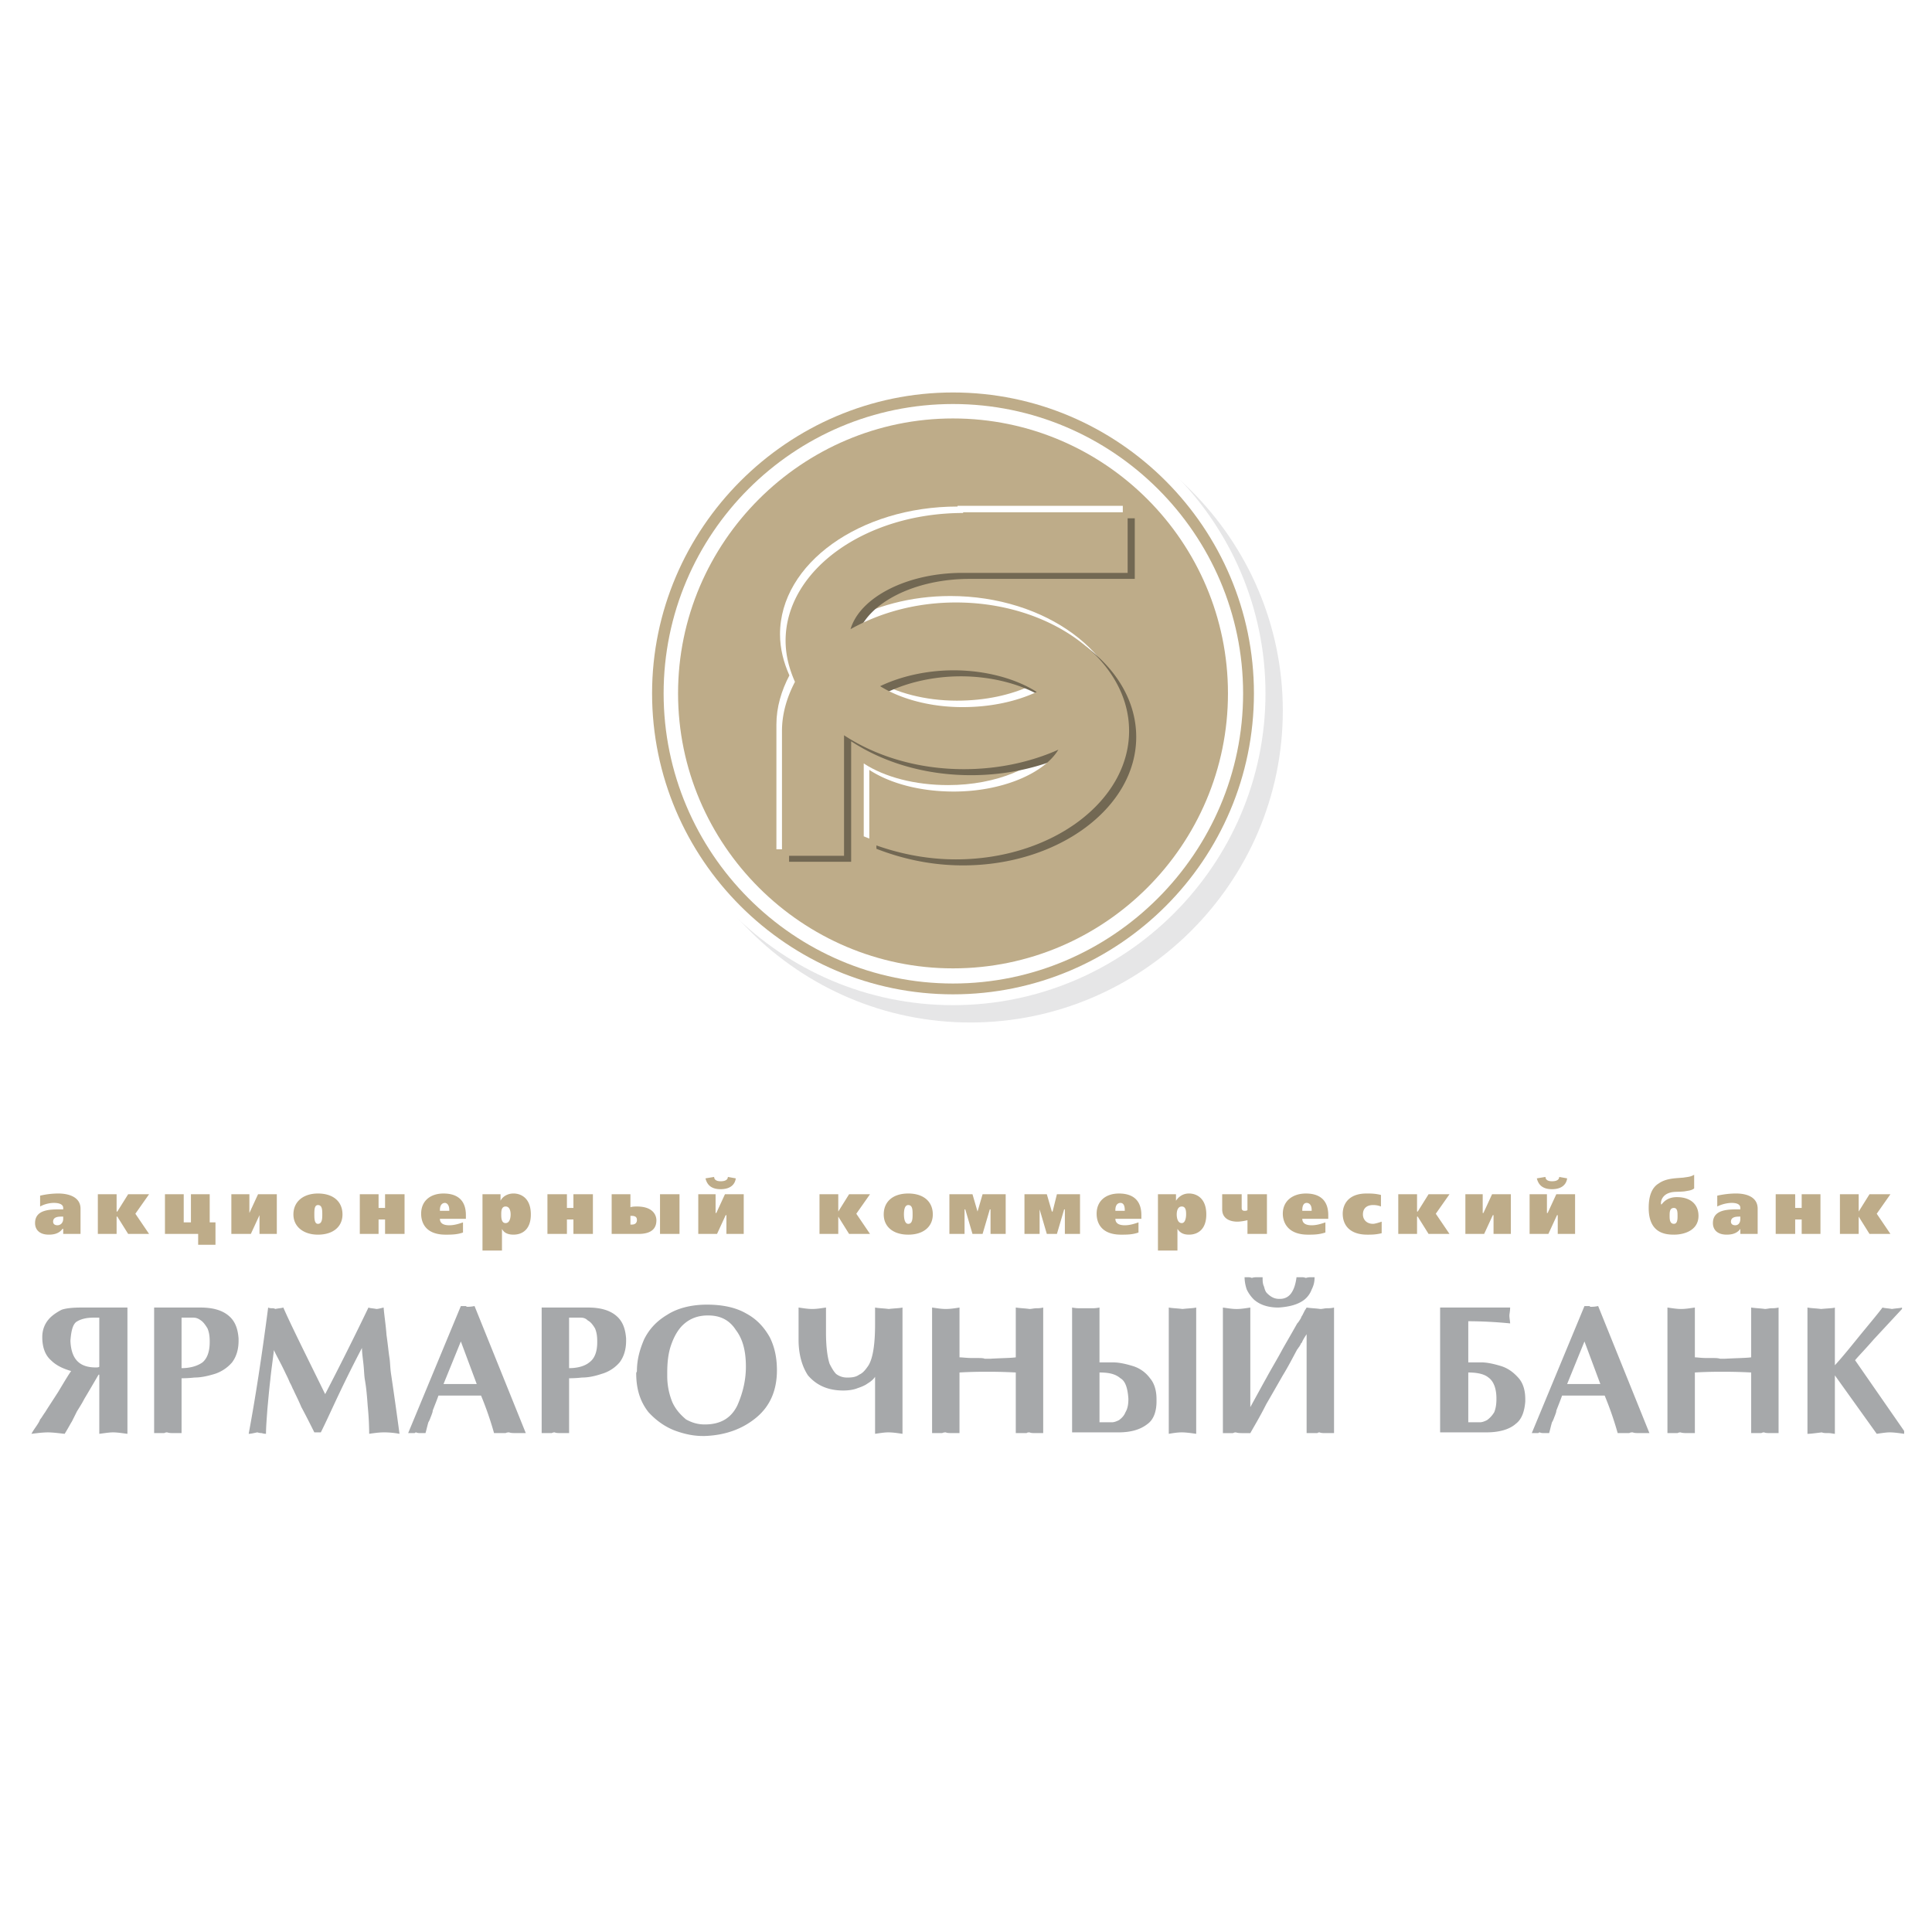 <svg xmlns="http://www.w3.org/2000/svg" width="2500" height="2500" viewBox="0 0 192.756 192.756"><g fill-rule="evenodd" clip-rule="evenodd"><path fill="#fff" d="M0 0h192.756v192.756H0V0z"/><path d="M96.81 39.805c17.135 0 31.176 13.968 31.176 31.104s-14.041 31.105-31.176 31.105c-17.136 0-31.104-13.969-31.104-31.105 0-17.136 13.968-31.104 31.104-31.104z" fill="#e6e6e7"/><path d="M95.082 38.077c17.137 0 31.176 13.968 31.176 31.104s-14.039 31.104-31.176 31.104c-17.136 0-31.104-13.968-31.104-31.104s13.968-31.104 31.104-31.104z" fill="#fff"/><path d="M95.082 39.157c16.561 0 30.023 13.536 30.023 30.024 0 16.56-13.463 30.024-30.023 30.024-16.488 0-30.024-13.464-30.024-30.024 0-16.488 13.536-30.024 30.024-30.024z" fill="#beac89"/><path d="M95.082 40.309c15.912 0 28.943 12.96 28.943 28.872 0 15.912-13.031 28.944-28.943 28.944S66.21 85.093 66.21 69.181c0-15.912 12.96-28.872 28.872-28.872z" fill="#fff"/><path d="M95.082 41.749c15.119 0 27.432 12.312 27.432 27.432s-12.312 27.433-27.432 27.433c-15.048 0-27.432-12.312-27.432-27.433 0-15.12 12.384-27.432 27.432-27.432z" fill="#beac89"/><path d="M110.51 56.513h1.512v-6.048H95.534v.072c-9.72 0-17.712 5.688-17.712 12.744 0 1.44.36 2.808.936 4.104-.792 1.512-1.296 3.168-1.296 4.896v12.456h6.192V72.713c3.168 2.088 7.344 3.384 11.952 3.384 3.457 0 6.695-.72 9.432-1.944-1.439 2.376-5.615 4.176-10.439 4.176-3.312 0-6.336-.792-8.424-2.16v7.272c2.592 1.08 5.544 1.656 8.64 1.656 9.505 0 17.353-5.76 17.353-12.816 0-7.056-7.848-12.816-17.353-12.816-3.96 0-7.56 1.008-10.512 2.664.937-3.168 5.616-5.616 11.16-5.616v.072-.072h15.121-.074zm-7.633 11.88c-2.016.936-4.535 1.512-7.416 1.512-3.168 0-6.12-.792-8.208-2.088 1.944-.936 4.536-1.584 7.344-1.584 3.241 0 6.264.864 8.28 2.16z" fill="#fff"/><path d="M111.777 57.757h1.439v-6.048H96.8v.072c-9.792 0-17.712 5.688-17.712 12.744 0 1.44.36 2.808.936 4.104a9.768 9.768 0 0 0-1.296 4.896v12.456h6.192V73.957c3.168 2.088 7.344 3.384 11.952 3.384 3.456 0 6.696-.72 9.432-1.944-1.439 2.376-5.617 4.176-10.44 4.176-3.312 0-6.336-.792-8.424-2.16v7.272c2.592 1.008 5.472 1.656 8.64 1.656 9.503 0 17.281-5.76 17.281-12.816 0-7.056-7.777-12.816-17.281-12.816-3.96 0-7.632 1.008-10.512 2.664.936-3.168 5.616-5.616 11.16-5.616v.072-.072h15.119-.07zm-7.632 11.88c-2.016.936-4.535 1.512-7.416 1.512-3.168 0-6.12-.792-8.208-2.088 1.944-.936 4.536-1.584 7.344-1.584 3.239 0 6.264.864 8.28 2.16z" fill="#726853"/><path d="M111.066 57.157h1.439v-6.048H96.09v.072c-9.72 0-17.712 5.688-17.712 12.744 0 1.44.36 2.808.936 4.104-.792 1.512-1.296 3.168-1.296 4.896v12.456h6.192V73.357c3.168 2.088 7.344 3.384 11.952 3.384 3.455 0 6.695-.72 9.432-1.944-1.439 2.376-5.615 4.176-10.44 4.176-3.312 0-6.336-.792-8.424-2.16v7.272c2.592 1.008 5.544 1.656 8.64 1.656 9.505 0 17.28-5.76 17.28-12.816s-7.775-12.816-17.28-12.816c-3.96 0-7.56 1.008-10.512 2.664.936-3.168 5.616-5.616 11.16-5.616v.072-.072h15.121-.073zm-7.632 11.88c-2.016.936-4.535 1.512-7.416 1.512-3.168 0-6.12-.792-8.208-2.088 1.944-.936 4.536-1.584 7.344-1.584 3.241 0 6.264.864 8.28 2.16zM6.306 123.109h1.728v-2.52c0-1.152-1.152-1.514-2.232-1.514a8.11 8.11 0 0 0-1.8.217v1.08c.648-.359 1.296-.359 1.368-.359.36 0 .936.07.936.504v.143h-.288c-1.008 0-2.52 0-2.52 1.369 0 .648.432 1.152 1.368 1.152.433 0 1.008-.072 1.368-.576h.072v.504zm0-1.728v.217c0 .432-.288.646-.576.646s-.432-.143-.432-.359c0-.504.576-.504.864-.504h.144zM11.634 119.148H9.762v3.961h1.872v-1.728h.072l1.08 1.728h2.088l-1.368-2.015 1.368-1.946h-2.088l-1.08 1.729h-.072v-1.729zM16.458 123.109h3.312v1.08h1.728v-2.232h-.576v-2.809H19.05v2.809h-.72v-2.809h-1.872v3.961zM25.746 119.148l-.864 1.873v-1.873h-1.8v3.961h1.944l.864-1.873v1.873h1.728v-3.961h-1.872zM31.722 119.076c-1.44 0-2.448.793-2.448 2.088 0 1.225 1.008 2.018 2.448 2.018 1.512 0 2.448-.793 2.448-2.018 0-1.295-.936-2.088-2.448-2.088zm0 1.153c.432 0 .432.504.432.936 0 .361 0 .938-.432.938-.36 0-.36-.576-.36-.938 0-.433 0-.936.36-.936zM35.898 119.148v3.961h1.872v-1.441h.648v1.441h1.944v-3.961h-1.944v1.37h-.648v-1.37h-1.872zM46.482 121.598v-.361c0-1.799-1.224-2.16-2.232-2.16-1.296 0-2.232.721-2.232 2.018 0 .791.36 2.088 2.448 2.088.504 0 1.152 0 1.728-.217v-1.008c-.432.145-.864.287-1.368.287-.792 0-.936-.359-.936-.646h2.592v-.001zm-2.592-.793v-.072c0-.648.36-.719.504-.719s.432.143.432.719v.072h-.936zM49.938 119.148h-1.8v5.617h1.944v-2.16c.216.432.648.576 1.152.576.864 0 1.728-.504 1.728-2.018 0-1.654-1.008-2.088-1.728-2.088-.576 0-1.08.289-1.296.721v-.648zm.504 1.225c.432 0 .504.504.504.791 0 .289-.072.865-.504.865s-.432-.576-.432-.865c0-.287 0-.791.432-.791zM54.618 119.148v3.961h1.944v-1.441h.648v1.441h1.944v-3.961H57.21v1.37h-.648v-1.37h-1.944zM62.898 119.148h-1.872v3.961h2.664c1.512 0 1.8-.721 1.8-1.369 0-.287-.144-1.367-1.944-1.367-.144 0-.432 0-.648.072v-1.297zm0 3.026v-.865h.144c.504 0 .504.289.504.432 0 .145-.072.434-.504.434h-.144v-.001zm2.952-3.026v3.961h1.944v-3.961H65.85zM72.618 117.422c0 .143-.072.432-.72.432-.576 0-.648-.289-.648-.432l-.864.143c.144.576.504 1.08 1.512 1.08s1.44-.504 1.512-1.08l-.792-.143zm-.288 1.726l-.864 1.873h-.072v-1.873h-1.728v3.961h1.872l.864-1.873h.072v1.873h1.728v-3.961H72.33zM83.634 119.148h-1.872v3.961h1.872v-1.728l1.08 1.728h2.088l-1.368-2.015 1.368-1.946h-2.088l-1.08 1.729v-1.729zM90.618 119.076c-1.512 0-2.448.793-2.448 2.088 0 1.225.936 2.018 2.448 2.018s2.448-.793 2.448-2.018c0-1.295-.936-2.088-2.448-2.088zm0 1.153c.432 0 .432.504.432.936 0 .361 0 .938-.432.938-.36 0-.432-.576-.432-.938 0-.433.072-.936.432-.936zM97.025 119.148h-2.303v3.961h1.512v-2.449h.072l.719 2.449h1.008l.721-2.449h.072v2.449h1.512v-3.961h-2.305l-.504 1.729-.504-1.729zM104.441 119.148h-2.23v3.961h1.512v-2.449l.718 2.449h1.008l.721-2.449h.072v2.449h1.512v-3.961h-2.305l-.431 1.729h-.073l-.504-1.729zM113.875 121.598v-.361c0-1.799-1.225-2.16-2.232-2.16-1.297 0-2.232.721-2.232 2.018 0 .791.359 2.088 2.447 2.088.504 0 1.152 0 1.729-.217v-1.008c-.432.145-.863.287-1.367.287-.793 0-.938-.359-.938-.646h2.593v-.001zm-2.594-.793v-.072c0-.648.361-.719.504-.719.217 0 .434.143.434.719v.072h-.938zM117.33 119.148h-1.801v5.617h1.945v-2.16c.287.432.648.576 1.152.576.863 0 1.727-.504 1.727-2.018 0-1.654-1.008-2.088-1.727-2.088-.576 0-1.01.289-1.297.721v-.648h.001zm.576 1.225c.432 0 .432.504.432.791 0 .289-.072.865-.432.865-.432 0-.504-.576-.504-.865 0-.287.073-.791.504-.791zM124.459 119.148v1.584c-.072.072-.217.072-.289.072-.287 0-.287-.215-.287-.287v-1.369h-1.945v1.512c0 .938.793 1.225 1.512 1.225.289 0 .721-.072 1.01-.145v1.369h1.943v-3.961h-1.944zM132.521 121.598v-.361c0-1.799-1.223-2.16-2.23-2.16-1.297 0-2.305.721-2.305 2.018 0 .791.432 2.088 2.52 2.088.504 0 1.08 0 1.729-.217v-1.008c-.432.145-.865.287-1.369.287-.791 0-.936-.359-.936-.646h2.591v-.001zm-2.591-.793v-.072c0-.648.289-.719.432-.719.217 0 .504.143.504.719v.072h-.936zM137.85 121.885c-.432.145-.719.217-.863.217-.648 0-1.008-.434-1.008-.938 0-.646.432-.936 1.008-.936.145 0 .432 0 .791.145v-1.152c-.576-.145-1.008-.145-1.439-.145-1.871 0-2.375 1.152-2.375 2.018 0 1.15.719 2.088 2.447 2.088.432 0 .863 0 1.439-.145v-1.152zM141.379 119.148h-1.873v3.961h1.873v-1.728h.07l1.08 1.728h2.088l-1.367-2.015 1.367-1.946h-2.088l-1.08 1.729h-.07v-1.729zM148.865 119.148l-.863 1.873h-.072v-1.873h-1.729v3.961h1.873l.864-1.873h.072v1.873h1.728v-3.961h-1.873zM155.562 117.422c0 .143-.072.432-.721.432-.576 0-.648-.289-.648-.432l-.863.143c.145.576.504 1.08 1.512 1.08s1.439-.504 1.512-1.08l-.792-.143zm-.289 1.726l-.863 1.873h-.072v-1.873h-1.729v3.961h1.873l.863-1.873h.072v1.873h1.729v-3.961h-1.873zM167.01 123.182c1.152 0 2.449-.504 2.449-1.873 0-1.152-.793-1.871-2.16-1.871-.865 0-1.297.432-1.514.719h-.07v-.143c0-.217.143-.793.863-1.01.432-.143.863-.07 1.512-.143.359-.072.648-.072.936-.289v-1.367c-.359.217-.646.217-1.08.287-.863.072-1.727.072-2.447.576-.721.432-1.008 1.297-1.008 2.449-.001 2.52 1.655 2.665 2.519 2.665zm0-1.08c-.432 0-.432-.504-.432-.793 0-.359 0-.791.432-.791.359 0 .359.432.359.791 0 .289 0 .793-.359.793zM173.635 123.109h1.727v-2.52c0-1.152-1.08-1.514-2.16-1.514-.574 0-1.223.072-1.871.217v1.08c.721-.359 1.367-.359 1.439-.359.361 0 .865.07.865.504v.143h-.217c-1.008 0-2.52 0-2.52 1.369 0 .648.432 1.152 1.367 1.152.432 0 1.008-.072 1.369-.576v.504h.001zm0-1.728v.217c0 .432-.217.646-.504.646-.289 0-.434-.143-.434-.359 0-.504.576-.504.865-.504h.073zM177.162 119.148v3.961h1.943v-1.441h.649v1.441h1.873v-3.961h-1.873v1.37h-.649v-1.37h-1.943zM185.441 119.148h-1.871v3.961h1.871v-1.728l1.08 1.728h2.088l-1.367-2.015 1.367-1.946h-2.088l-1.08 1.729v-1.729z" fill="#beac89"/><path d="M12.714 143.053c-.576-.072-1.008-.145-1.44-.145-.36 0-.792.072-1.368.145v-5.904h-.072c-.504.865-1.008 1.729-1.44 2.449-.216.432-.504.863-.72 1.223l-.504 1.008c-.144.217-.36.648-.72 1.225-.647-.072-1.224-.145-1.656-.145-.504 0-1.08.072-1.656.145.144-.287.36-.576.504-.791.144-.217.288-.434.36-.648.144-.145.288-.432.504-.721.216-.359.648-1.008 1.296-2.016.647-1.08 1.08-1.801 1.296-2.088-.72-.217-1.44-.504-2.016-1.08-.576-.504-.864-1.297-.864-2.305 0-.791.288-1.439.792-1.943.288-.287.72-.576 1.152-.793.432-.143 1.08-.215 1.944-.215h4.608v12.599zm-2.808-6.696v-4.896H9.33c-.72 0-1.296.145-1.728.432-.36.289-.504.936-.576 1.873.072 1.799.864 2.664 2.52 2.664.144 0 .288 0 .36-.073zM15.378 142.98v-12.527h4.608c1.296 0 2.232.287 2.88.863.576.504.864 1.225.937 2.232v.217c0 .863-.216 1.584-.648 2.16a3.853 3.853 0 0 1-1.728 1.15c-.72.217-1.368.361-2.016.361-.648.072-1.08.072-1.296.072v5.471h-.792c-.288 0-.432 0-.647-.072-.072 0-.145 0-.288.072h-.216l-.794.001zm2.736-6.48c.864 0 1.584-.215 2.088-.574.432-.361.72-1.01.72-2.018v-.072c0-.574-.072-.936-.216-1.295-.216-.359-.432-.648-.648-.793-.288-.215-.504-.287-.792-.287h-1.152v5.039zM24.81 143.053c.648-3.455 1.296-7.631 1.944-12.6.144.072.288.072.432.072.072 0 .144 0 .288.072.288-.072.576-.072.792-.145.72 1.656 2.16 4.535 4.176 8.641a312.004 312.004 0 0 0 4.32-8.641c.144.072.432.072.792.145.144 0 .432-.072.72-.145.072.863.216 1.729.288 2.736.144 1.008.216 1.799.288 2.232.072.432.072.936.144 1.512.288 1.943.576 3.959.864 6.119a8.979 8.979 0 0 0-1.512-.145c-.504 0-1.008.072-1.512.145a29.99 29.99 0 0 0-.144-2.736c-.072-1.008-.144-1.871-.288-2.664-.072-.432-.072-.936-.144-1.584-.072-.646-.145-1.152-.145-1.584a127.18 127.18 0 0 0-2.231 4.465c-.72 1.512-1.296 2.809-1.872 3.959H31.362c-.432-.863-.864-1.727-1.296-2.52-.36-.863-.648-1.367-.792-1.729-.072-.07-.144-.359-.36-.719-.144-.361-.288-.648-.432-.938-.504-1.078-.936-1.799-1.152-2.303-.144 1.225-.288 2.16-.36 2.951-.144 1.225-.216 2.16-.288 2.881-.072 1.008-.144 1.871-.144 2.52-.072 0-.216 0-.432-.072-.072 0-.216 0-.432-.072-.36.074-.648.147-.864.147zM40.722 142.98l5.256-12.672h.504a.223.223 0 0 0 .144.072c.432 0 .648-.072.72-.072l5.112 12.672h-.936c-.288 0-.576 0-.72-.072-.072 0-.216 0-.36.072H49.29a32.875 32.875 0 0 0-1.296-3.744h-4.248c-.288.793-.504 1.297-.576 1.512 0 .145-.072.289-.144.504-.072.145-.144.434-.288.648-.144.504-.216.865-.288 1.08h-.504c-.144 0-.288 0-.432-.072 0 0-.072 0-.144.072h-.648zm6.84-4.896l-1.584-4.248-1.728 4.248h3.312zM54.042 142.98v-12.527h4.608c1.296 0 2.232.287 2.88.863.576.504.864 1.225.937 2.232v.217c0 .863-.216 1.584-.648 2.16a3.703 3.703 0 0 1-1.8 1.15c-.648.217-1.296.361-1.944.361-.647.072-1.08.072-1.296.072v5.471h-.792c-.288 0-.504 0-.648-.072-.072 0-.144 0-.288.072h-.288l-.721.001zm2.736-6.48c.864 0 1.584-.215 2.016-.574.504-.361.792-1.01.792-2.018v-.072c0-.574-.072-.936-.216-1.295-.216-.359-.432-.648-.72-.793-.216-.215-.432-.287-.72-.287h-1.152v5.039zM63.546 136.789c0-1.152.288-2.16.72-3.168.504-1.008 1.224-1.801 2.304-2.447 1.008-.648 2.376-1.01 3.96-1.01s2.88.289 3.888.865c1.08.576 1.8 1.367 2.376 2.375.504 1.008.72 2.088.72 3.312 0 1.943-.648 3.527-2.016 4.68-1.368 1.152-3.096 1.801-5.184 1.873h-.216c-.792 0-1.656-.145-2.664-.504-1.008-.361-1.944-1.008-2.736-1.873-.792-1.008-1.224-2.232-1.224-3.889 0-.069.072-.142.072-.214zm10.872-.432c0-1.512-.288-2.736-1.008-3.672-.648-1.008-1.584-1.441-2.736-1.441h-.072c-.936 0-1.728.289-2.376.865-.576.504-1.008 1.295-1.296 2.16-.288.863-.36 1.799-.36 2.734v.289c0 1.008.216 1.871.504 2.592.36.793.864 1.297 1.368 1.729.648.359 1.224.504 1.872.504 1.512 0 2.592-.576 3.24-1.873.576-1.295.864-2.592.864-3.887zM87.306 130.453c.36.072.792.072 1.368.145.576-.072 1.08-.072 1.368-.145v12.6c-.504-.072-.936-.145-1.44-.145-.36 0-.792.072-1.296.145v-5.688c-.144.215-.36.432-.72.648-.288.215-.648.359-1.08.504-.36.143-.864.215-1.368.215-1.512 0-2.664-.504-3.528-1.512-.576-.863-.936-2.088-.936-3.527v-3.24c.504.072.936.145 1.368.145s.864-.072 1.368-.145v2.52c0 1.369.144 2.449.36 3.096.216.432.432.793.648 1.008.288.217.648.361 1.08.361h.072c.504 0 .864-.072 1.152-.289.36-.145.648-.504.936-.936.432-.721.648-2.088.648-4.104v-1.656zM92.994 142.98v-12.527c.504.072.936.145 1.368.145.432 0 .937-.072 1.368-.145v4.969c.288 0 .72.07 1.295.07h.576c.217 0 .504 0 .648.072h.504c1.225-.072 2.16-.072 2.592-.143v-4.969c.432.072.865.072 1.369.145.215 0 .432-.072.719-.072.145 0 .361 0 .648-.072v12.527h-.791c-.217 0-.434 0-.576-.072-.072 0-.217 0-.289.072h-1.08v-6.047c-1.367-.072-2.303-.072-2.807-.072-.648 0-1.584 0-2.809.072v6.047h-.648c-.36 0-.576 0-.72-.072-.072 0-.216 0-.36.072h-1.007zM106.963 130.453c.359.072.646.072.791.072h1.152c.217 0 .432 0 .791-.072v5.473h1.369c.576 0 1.225.143 1.943.359a3.323 3.323 0 0 1 1.729 1.225c.432.504.648 1.223.648 2.088v.215c0 1.008-.289 1.801-.865 2.232-.719.576-1.656.863-2.951.863h-4.607v-12.455zm2.734 6.481v4.967h1.225c.217 0 .432-.072.721-.215.287-.217.504-.434.648-.793.215-.359.287-.791.287-1.295v-.072c-.072-1.008-.287-1.729-.793-2.016-.504-.434-1.15-.576-2.088-.576zm6.912-6.481c.361.072.793.072 1.369.145.648-.072 1.08-.072 1.367-.145v12.6c-.504-.072-1.008-.145-1.439-.145s-.863.072-1.297.145v-12.6zM129.354 127.43h.504c.145 0 .217 0 .434.07.215-.07.359-.07.504-.07h.36c0 .432-.072.791-.289 1.223a2.364 2.364 0 0 1-.719 1.008c-.648.504-1.512.721-2.592.793-1.08 0-1.873-.289-2.449-.793a3.597 3.597 0 0 1-.719-1.008 3.961 3.961 0 0 1-.217-1.223h.359c.072 0 .217 0 .361.07.215-.07.359-.07.504-.07h.576c0 .359 0 .646.143.936.072.287.145.504.289.648.359.359.721.576 1.225.576h.07c.504 0 .938-.217 1.225-.721.216-.359.358-.865.431-1.439zm1.007 3.023c.434.072.865.072 1.369.145.215 0 .432-.072.648-.072.215 0 .432 0 .719-.072v12.527h-.791c-.289 0-.504 0-.648-.072-.072 0-.145 0-.217.072h-1.08v-9.863a6.617 6.617 0 0 0-.432.719c0 .072-.072.145-.145.217 0 .072-.07.145-.143.289-.072.07-.145.215-.217.287-.432.793-.863 1.656-1.439 2.592-.576 1.008-1.152 2.016-1.656 2.881-.648 1.295-1.225 2.23-1.584 2.879h-.721c-.287 0-.504 0-.719-.072-.072 0-.145 0-.289.072h-1.008v-12.527c.504.072.936.145 1.369.145.432 0 .863-.072 1.367-.145v9.936c.791-1.439 1.297-2.375 1.584-2.879.504-.938 1.08-1.873 1.656-2.953.287-.504.791-1.367 1.439-2.52.145-.145.217-.289.359-.504.072-.217.145-.289.145-.289l.217-.432c.072-.145.147-.216.217-.361zM146.49 136.934v4.967h1.152c.215 0 .432-.072.719-.215.289-.217.504-.434.721-.793.145-.359.217-.791.217-1.295v-.072c0-1.008-.289-1.729-.793-2.088-.432-.362-1.152-.504-2.016-.504zm0-5.114v4.105h1.295c.576 0 1.225.143 1.945.359.719.215 1.295.648 1.799 1.225.434.504.648 1.223.648 2.088v.215c-.072 1.008-.359 1.801-.936 2.232-.648.576-1.656.863-2.951.863h-4.609v-12.455h6.984c0 .359-.072.648-.072.791 0 .289.072.576.072.793a43.014 43.014 0 0 0-4.175-.216zM152.826 142.98l5.256-12.672h.504c.072.072.072.072.145.072.432 0 .648-.072.719-.072l5.113 12.672h-.936c-.361 0-.576 0-.721-.072-.145 0-.217 0-.359.072h-1.152a33.075 33.075 0 0 0-1.297-3.744h-4.248c-.287.793-.504 1.297-.576 1.512 0 .145-.072.289-.143.504-.072.145-.145.434-.289.648-.145.504-.215.865-.287 1.08h-.504c-.145 0-.289 0-.434-.072 0 0-.07 0-.143.072h-.648zm6.84-4.896l-1.584-4.248-1.729 4.248h3.313zM166.361 142.98v-12.527c.504.072.938.145 1.369.145s.863-.072 1.367-.145v4.969c.217 0 .648.07 1.225.07h.576c.287 0 .504 0 .719.072h.434c1.295-.072 2.16-.072 2.664-.143v-4.969c.432.072.863.072 1.367.145.217 0 .432-.072.648-.072.215 0 .432 0 .719-.072v12.527h-.791c-.289 0-.504 0-.648-.072-.072 0-.145 0-.287.072h-1.008v-6.047c-1.369-.072-2.305-.072-2.881-.072s-1.512 0-2.736.072v6.047h-.719c-.289 0-.504 0-.721-.072-.072 0-.145 0-.289.072h-1.008zM180.33 130.453c.359.072.793.072 1.367.145.721-.072 1.225-.072 1.369-.145v5.76c.791-.863 1.656-1.943 2.592-3.096 1.008-1.225 1.729-2.088 2.16-2.664.215.072.576.072.936.145.432-.072.793-.072 1.008-.145v.145l-2.807 3.023c-.938 1.08-1.586 1.729-1.873 2.088l4.896 7.057v.287c-.504-.072-1.008-.145-1.441-.145-.359 0-.791.072-1.295.145l-4.176-5.832v5.832c-.145 0-.359-.072-.648-.072-.287 0-.504 0-.648-.072-.646.072-1.08.145-1.439.145v-12.601h-.001z" fill="#a6a8aa"/></g></svg>